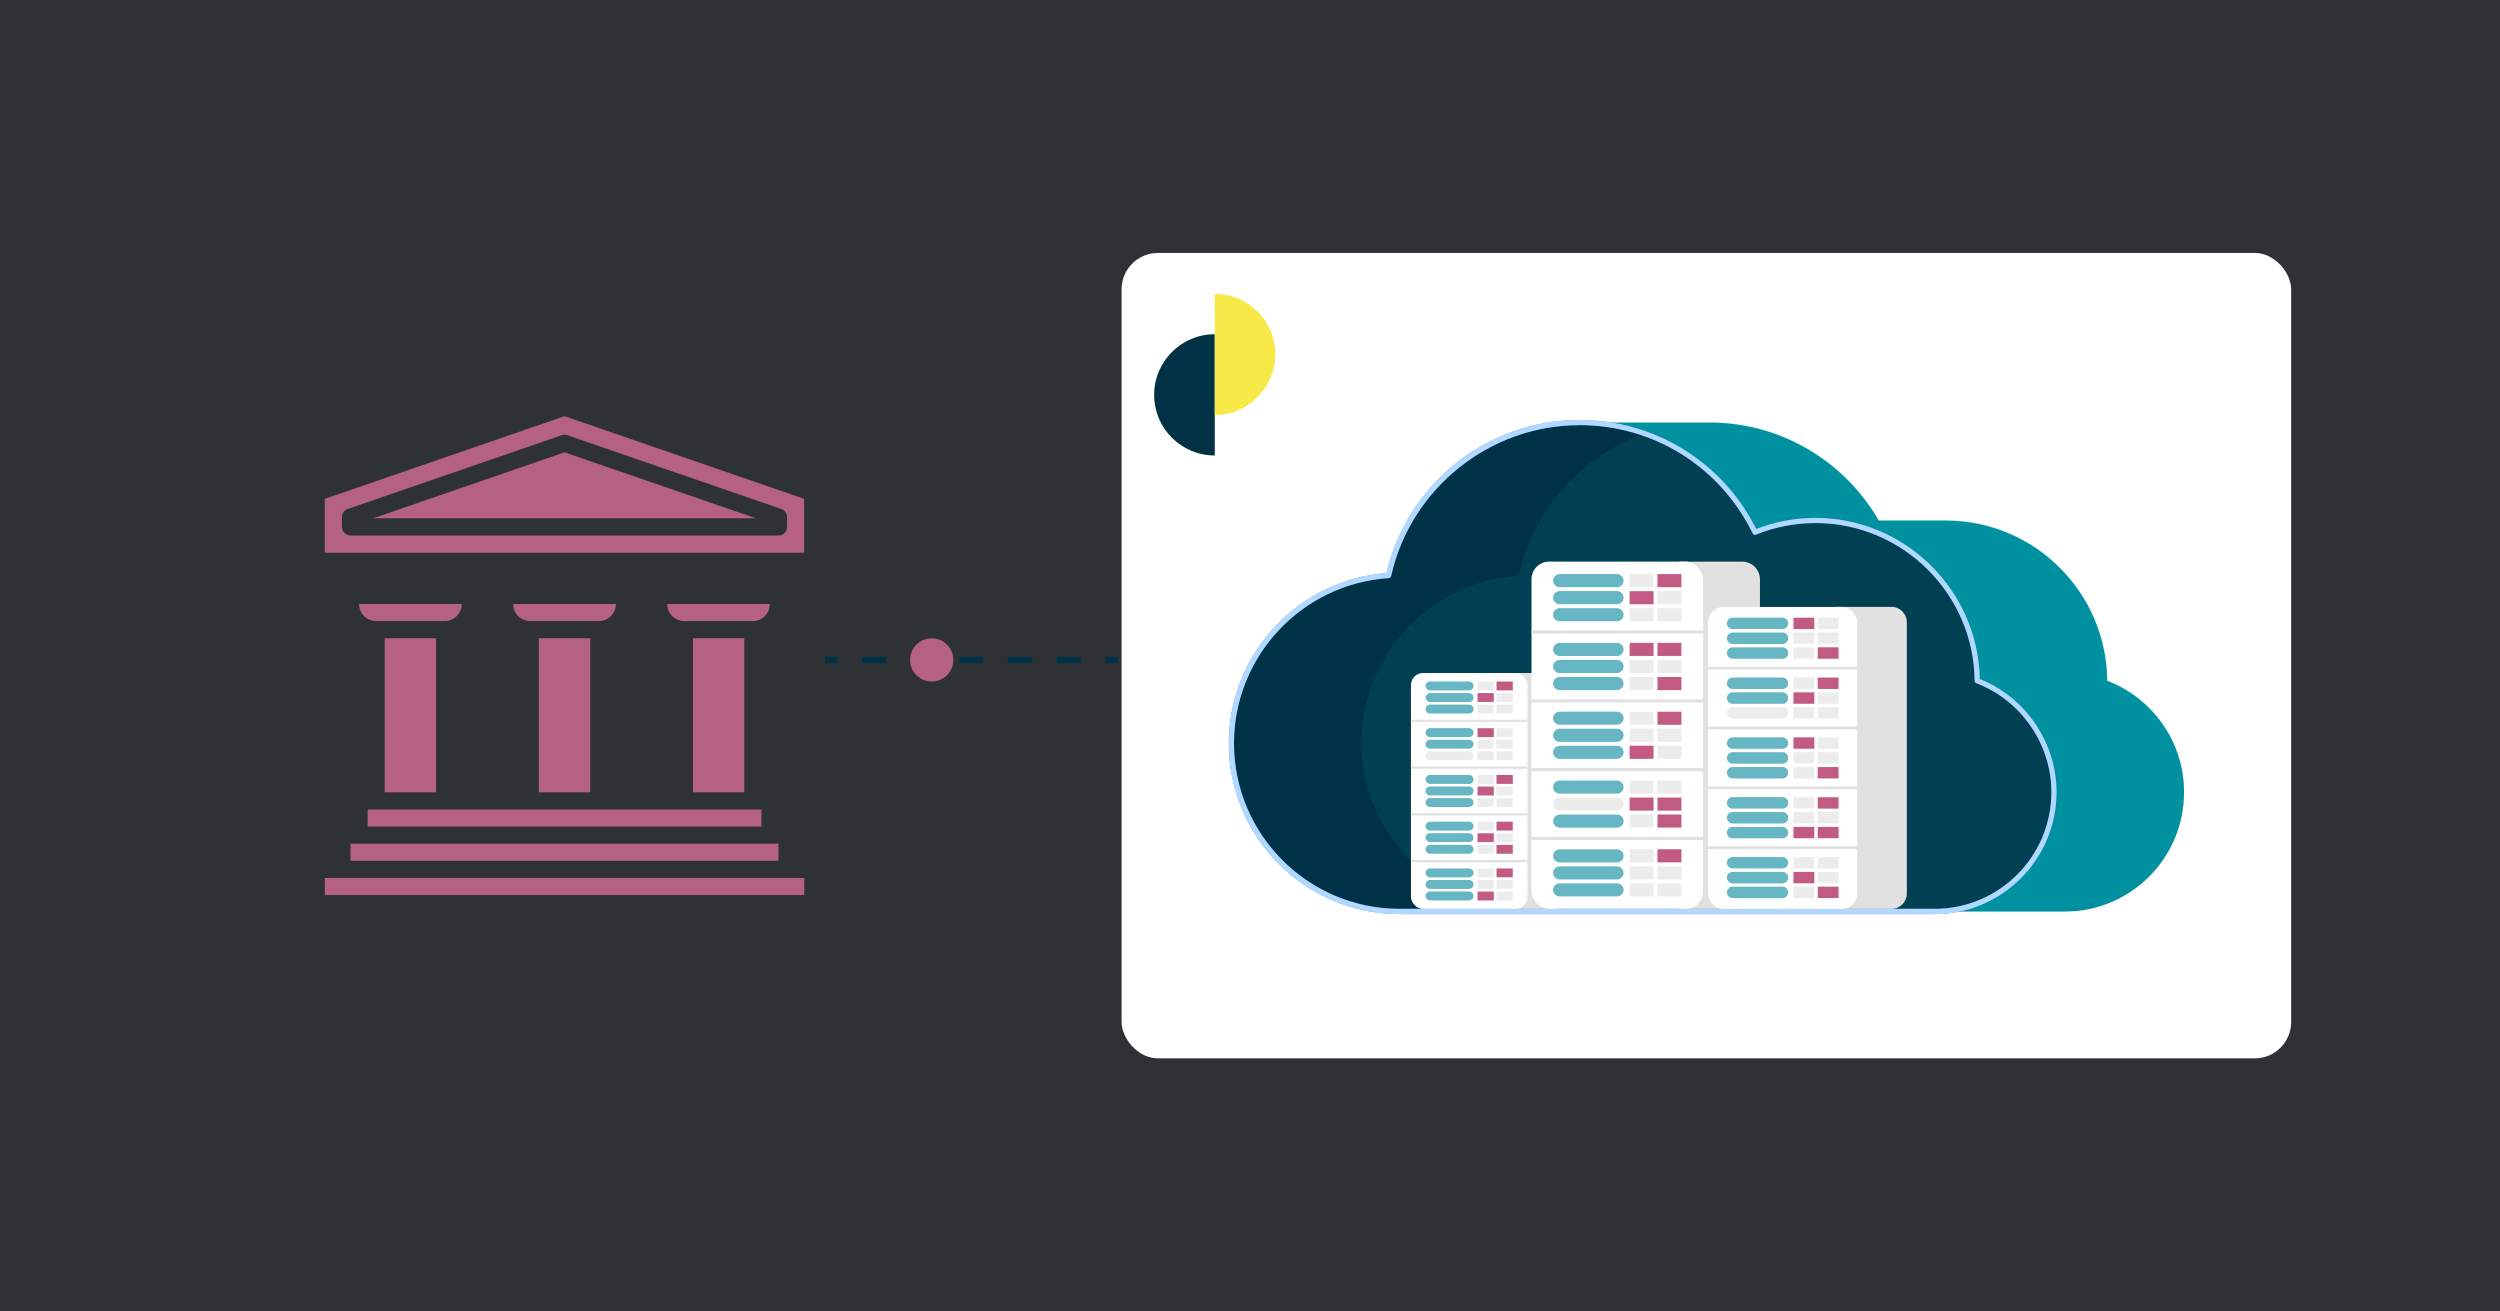 <?xml version="1.0" encoding="UTF-8"?>
<svg id="a" xmlns="http://www.w3.org/2000/svg" width="5.51in" height="2.89in" xmlns:xlink="http://www.w3.org/1999/xlink" viewBox="0 0 396.72 208.08">
  <rect x="0" y="0" width="396.72" height="208.08" fill="#333333" stroke="none"/>
  <defs>
    <style>
      .cls-1, .cls-2, .cls-3 {
        fill: none;
      }

      .cls-4 {
        clip-path: url(#clippath);
      }

      .cls-5 {
        fill: #f7ea48;
      }

      .cls-6 {
        fill: #003247;
      }

      .cls-7, .cls-8 {
        fill: #003145;
      }

      .cls-9, .cls-10 {
        fill: #00859c;
      }

      .cls-11 {
        fill: #007cff;
      }

      .cls-12, .cls-13 {
        fill: #fff;
      }

      .cls-14 {
        fill: #ececec;
      }

      .cls-15 {
        fill: #b56183;
      }

      .cls-16 {
        fill: #c15b83;
      }

      .cls-17 {
        fill: #e1e1e1;
      }

      .cls-18 {
        opacity: .2;
      }

      .cls-18, .cls-13, .cls-10, .cls-19, .cls-8 {
        isolation: isolate;
      }

      .cls-18, .cls-19 {
        fill: #00c6b4;
      }

      .cls-20 {
        clip-path: url(#clippath-1);
      }

      .cls-21 {
        clip-path: url(#clippath-2);
      }

      .cls-13 {
        opacity: .7;
      }

      .cls-10 {
        opacity: .6;
      }

      .cls-2, .cls-3 {
        stroke: #003145;
        stroke-miterlimit: 13.32;
        stroke-width: 1px;
      }

      .cls-19, .cls-8 {
        opacity: .1;
      }

      .cls-3 {
        stroke-dasharray: 0 0 0 0 0 0 3.86 3.86;
      }
    </style>
    <clipPath id="clippath">
      <path class="cls-1" d="M313.76,108.05c-.12-14.07-11.56-25.44-25.65-25.44-3.4,0-6.64,.67-9.6,1.87-5.04-10.31-15.63-17.41-27.87-17.41-14.81,0-27.19,10.38-30.27,24.27-13.93,.9-24.95,12.47-24.95,26.63s11.95,26.69,26.69,26.69h84.93c10.45,0,18.92-8.47,18.92-18.92,0-8.07-5.06-14.97-12.18-17.68v-.02Z"/>
    </clipPath>
    <clipPath id="clippath-1">
      <rect class="cls-1" x="183.15" y="46.64" width="19.24" height="25.64"/>
    </clipPath>
    <clipPath id="clippath-2">
      <rect class="cls-1" x="183.15" y="46.64" width="19.24" height="25.64"/>
    </clipPath>
  </defs>
  <rect class="cls-8" x="-2.49" y=".11" width="405.64" height="213.58"/>
  <g>
    <rect class="cls-12" x="177.98" y="40.14" width="185.6" height="127.81" rx="5.77" ry="5.77"/>
    <g>
      <g>
        <g>
          <path class="cls-9" d="M334.39,108.05c-.12-14.07-11.56-25.44-25.65-25.44h-10.6c-5.36-9.29-15.39-15.55-26.88-15.55h-20.63v7.86c-4.77,4.25-8.2,9.95-9.64,16.41-13.93,.9-24.95,12.47-24.95,26.63s11.95,26.69,26.69,26.69h84.93c10.45,0,18.92-8.47,18.92-18.92,0-8.07-5.06-14.97-12.18-17.68h0Z"/>
          <path class="cls-18" d="M334.39,107.96c-.12-14.07-11.56-25.44-25.65-25.44h-10.6c-5.36-9.29-15.39-15.55-26.88-15.55h-20.63v7.86c-4.77,4.25-8.2,9.95-9.64,16.41-13.93,.9-24.95,12.47-24.95,26.63s11.95,26.69,26.69,26.69h84.93c10.45,0,18.92-8.47,18.92-18.92,0-8.07-5.06-14.97-12.18-17.68h0Z"/>
        </g>
        <path class="cls-6" d="M313.76,108.05c-.12-14.07-11.56-25.44-25.65-25.44-3.4,0-6.64,.67-9.6,1.87-5.04-10.31-15.63-17.41-27.87-17.41-14.81,0-27.19,10.38-30.27,24.27-13.93,.9-24.95,12.47-24.95,26.63s11.95,26.69,26.69,26.69h84.93c10.45,0,18.92-8.47,18.92-18.92,0-8.07-5.06-14.97-12.18-17.68v-.02Z"/>
        <g class="cls-4">
          <path class="cls-19" d="M334.39,108.05c-.12-14.07-11.56-25.44-25.65-25.44-3.4,0-6.64,.67-9.6,1.87-5.04-10.31-15.63-17.41-27.87-17.41-14.81,0-27.19,10.38-30.27,24.27-13.93,.9-24.95,12.47-24.95,26.63s11.95,26.69,26.69,26.69h84.93c10.45,0,18.92-8.47,18.92-18.92,0-8.07-5.06-14.97-12.18-17.68v-.02Z"/>
        </g>
        <g>
          <path class="cls-11" d="M307.02,145.06h-84.93c-14.95,0-27.1-12.16-27.1-27.1,0-14.15,10.97-25.95,25.03-27.02,1.57-6.76,5.4-12.87,10.81-17.27,5.58-4.53,12.6-7.03,19.8-7.03,11.97,0,22.69,6.62,28.07,17.3,3.01-1.16,6.17-1.76,9.4-1.76,14.16,0,25.8,11.44,26.07,25.57,7.3,2.91,12.18,10.09,12.18,17.97,0,10.66-8.67,19.34-19.34,19.34Zm-56.4-77.59c-14.23,0-26.78,10.07-29.86,23.94-.04,.18-.2,.31-.38,.33-13.77,.89-24.56,12.4-24.56,26.21,0,14.49,11.78,26.27,26.27,26.27h84.93c10.2,0,18.51-8.3,18.51-18.51,0-7.62-4.79-14.57-11.91-17.29-.16-.06-.27-.21-.27-.39-.12-13.8-11.44-25.03-25.24-25.03-3.26,0-6.44,.62-9.45,1.84-.2,.08-.43,0-.53-.2-5.18-10.59-15.72-17.18-27.5-17.18h0Z"/>
          <path class="cls-13" d="M307.02,145.06h-84.93c-14.95,0-27.1-12.16-27.1-27.1,0-14.15,10.97-25.95,25.03-27.02,1.57-6.76,5.4-12.87,10.81-17.27,5.58-4.53,12.6-7.03,19.8-7.03,11.97,0,22.69,6.62,28.07,17.3,3.01-1.16,6.17-1.76,9.4-1.76,14.16,0,25.8,11.44,26.07,25.57,7.3,2.91,12.18,10.09,12.18,17.97,0,10.66-8.67,19.34-19.34,19.34Zm-56.4-77.59c-14.23,0-26.78,10.07-29.86,23.94-.04,.18-.2,.31-.38,.33-13.77,.89-24.56,12.4-24.56,26.21,0,14.49,11.78,26.27,26.27,26.27h84.93c10.2,0,18.51-8.3,18.51-18.51,0-7.62-4.79-14.57-11.91-17.29-.16-.06-.27-.21-.27-.39-.12-13.8-11.44-25.03-25.24-25.03-3.26,0-6.44,.62-9.45,1.84-.2,.08-.43,0-.53-.2-5.18-10.59-15.72-17.18-27.5-17.18h0Z"/>
        </g>
      </g>
      <g>
        <path class="cls-17" d="M246.63,144.23h-6.82v-37.43h6.82c1.05,0,1.9,.85,1.9,1.9v33.63c0,1.05-.85,1.9-1.9,1.9h0Z"/>
        <rect class="cls-12" x="223.9" y="106.8" width="18.49" height="37.43" rx="1.9" ry="1.9"/>
        <rect class="cls-17" x="223.9" y="136.47" width="18.49" height=".35"/>
        <rect class="cls-17" x="223.9" y="129.05" width="18.49" height=".35"/>
        <rect class="cls-17" x="223.9" y="121.64" width="18.49" height=".35"/>
        <rect class="cls-17" x="223.9" y="114.21" width="18.49" height=".35"/>
        <g>
          <path class="cls-10" d="M233.12,111.81h-6.19c-.39,0-.71,.32-.71,.71h0c0,.39,.32,.71,.71,.71h6.19c.39,0,.71-.32,.71-.71h0c0-.39-.32-.71-.71-.71Z"/>
          <path class="cls-10" d="M233.12,109.98h-6.19c-.39,0-.71,.32-.71,.71h0c0,.39,.32,.71,.71,.71h6.19c.39,0,.71-.32,.71-.71h0c0-.39-.32-.71-.71-.71Z"/>
          <path class="cls-10" d="M233.12,108.14h-6.19c-.39,0-.71,.32-.71,.71h0c0,.39,.32,.71,.71,.71h6.19c.39,0,.71-.32,.71-.71h0c0-.39-.32-.71-.71-.71Z"/>
          <rect class="cls-14" x="234.47" y="111.81" width="2.58" height="1.41"/>
          <rect class="cls-16" x="234.47" y="109.98" width="2.58" height="1.41"/>
          <rect class="cls-14" x="234.47" y="108.15" width="2.58" height="1.41"/>
          <rect class="cls-14" x="237.48" y="111.81" width="2.58" height="1.41"/>
          <rect class="cls-14" x="237.48" y="109.98" width="2.58" height="1.41"/>
          <rect class="cls-16" x="237.48" y="108.15" width="2.58" height="1.41"/>
        </g>
        <g>
          <path class="cls-14" d="M233.12,119.23h-6.19c-.39,0-.71,.32-.71,.71h0c0,.39,.32,.71,.71,.71h6.19c.39,0,.71-.32,.71-.71h0c0-.39-.32-.71-.71-.71Z"/>
          <path class="cls-10" d="M233.12,117.39h-6.19c-.39,0-.71,.32-.71,.71h0c0,.39,.32,.71,.71,.71h6.19c.39,0,.71-.32,.71-.71h0c0-.39-.32-.71-.71-.71Z"/>
          <path class="cls-10" d="M233.12,115.55h-6.19c-.39,0-.71,.32-.71,.71h0c0,.39,.32,.71,.71,.71h6.19c.39,0,.71-.32,.71-.71h0c0-.39-.32-.71-.71-.71Z"/>
          <rect class="cls-14" x="234.47" y="119.23" width="2.58" height="1.41"/>
          <rect class="cls-14" x="234.47" y="117.4" width="2.58" height="1.41"/>
          <rect class="cls-16" x="234.47" y="115.56" width="2.58" height="1.41"/>
          <rect class="cls-14" x="237.48" y="119.23" width="2.58" height="1.41"/>
          <rect class="cls-14" x="237.48" y="117.4" width="2.58" height="1.41"/>
          <rect class="cls-14" x="237.48" y="115.56" width="2.58" height="1.41"/>
        </g>
        <g>
          <path class="cls-10" d="M233.12,126.64h-6.19c-.39,0-.71,.32-.71,.71h0c0,.39,.32,.71,.71,.71h6.19c.39,0,.71-.32,.71-.71h0c0-.39-.32-.71-.71-.71Z"/>
          <path class="cls-10" d="M233.12,124.81h-6.19c-.39,0-.71,.32-.71,.71h0c0,.39,.32,.71,.71,.71h6.19c.39,0,.71-.32,.71-.71h0c0-.39-.32-.71-.71-.71Z"/>
          <path class="cls-10" d="M233.12,122.98h-6.19c-.39,0-.71,.32-.71,.71h0c0,.39,.32,.71,.71,.71h6.19c.39,0,.71-.32,.71-.71h0c0-.39-.32-.71-.71-.71Z"/>
          <rect class="cls-14" x="234.47" y="126.64" width="2.58" height="1.41"/>
          <rect class="cls-16" x="234.47" y="124.82" width="2.58" height="1.41"/>
          <rect class="cls-14" x="234.47" y="122.98" width="2.58" height="1.41"/>
          <rect class="cls-14" x="237.48" y="126.64" width="2.58" height="1.41"/>
          <rect class="cls-14" x="237.48" y="124.82" width="2.58" height="1.41"/>
          <rect class="cls-16" x="237.48" y="122.98" width="2.58" height="1.41"/>
        </g>
        <g>
          <path class="cls-10" d="M233.12,134.06h-6.19c-.39,0-.71,.32-.71,.71h0c0,.39,.32,.71,.71,.71h6.19c.39,0,.71-.32,.71-.71h0c0-.39-.32-.71-.71-.71Z"/>
          <path class="cls-10" d="M226.93,132.22h6.18c.39,0,.71,.32,.71,.7h0c0,.39-.32,.7-.71,.7h-6.18c-.39,0-.71-.32-.71-.7h0c0-.39,.32-.7,.71-.7Z"/>
          <path class="cls-10" d="M233.12,130.39h-6.19c-.39,0-.71,.32-.71,.71h0c0,.39,.32,.71,.71,.71h6.19c.39,0,.71-.32,.71-.71h0c0-.39-.32-.71-.71-.71Z"/>
          <rect class="cls-14" x="234.47" y="134.07" width="2.58" height="1.41"/>
          <rect class="cls-16" x="234.47" y="132.23" width="2.58" height="1.41"/>
          <rect class="cls-14" x="234.47" y="130.39" width="2.58" height="1.41"/>
          <rect class="cls-16" x="237.48" y="134.07" width="2.58" height="1.41"/>
          <rect class="cls-14" x="237.48" y="132.23" width="2.58" height="1.41"/>
          <rect class="cls-16" x="237.48" y="130.39" width="2.58" height="1.41"/>
        </g>
        <g>
          <path class="cls-10" d="M233.12,141.47h-6.19c-.39,0-.71,.32-.71,.71h0c0,.39,.32,.71,.71,.71h6.19c.39,0,.71-.32,.71-.71h0c0-.39-.32-.71-.71-.71Z"/>
          <path class="cls-10" d="M233.12,139.64h-6.19c-.39,0-.71,.32-.71,.71h0c0,.39,.32,.71,.71,.71h6.19c.39,0,.71-.32,.71-.71h0c0-.39-.32-.71-.71-.71Z"/>
          <path class="cls-10" d="M233.12,137.81h-6.19c-.39,0-.71,.32-.71,.71h0c0,.39,.32,.71,.71,.71h6.19c.39,0,.71-.32,.71-.71h0c0-.39-.32-.71-.71-.71Z"/>
          <rect class="cls-16" x="234.47" y="141.48" width="2.58" height="1.41"/>
          <rect class="cls-14" x="234.47" y="139.64" width="2.58" height="1.41"/>
          <rect class="cls-14" x="234.47" y="137.81" width="2.58" height="1.41"/>
          <rect class="cls-14" x="237.48" y="141.48" width="2.58" height="1.41"/>
          <rect class="cls-14" x="237.48" y="139.64" width="2.58" height="1.41"/>
          <rect class="cls-16" x="237.48" y="137.81" width="2.58" height="1.41"/>
        </g>
      </g>
      <g>
        <path class="cls-17" d="M276.48,144.23h-10.04v-55.1h10.04c1.55,0,2.8,1.26,2.8,2.8v49.51c0,1.55-1.26,2.8-2.8,2.8h0Z"/>
        <rect class="cls-12" x="243.03" y="89.12" width="27.22" height="55.1" rx="2.8" ry="2.8"/>
        <rect class="cls-17" x="243.03" y="132.8" width="27.22" height=".51"/>
        <rect class="cls-17" x="243.03" y="121.88" width="27.22" height=".51"/>
        <rect class="cls-17" x="243.03" y="110.97" width="27.22" height=".51"/>
        <rect class="cls-17" x="243.03" y="100.04" width="27.22" height=".51"/>
        <g>
          <path class="cls-10" d="M256.6,96.51h-9.1c-.57,0-1.04,.47-1.04,1.04h0c0,.57,.47,1.04,1.04,1.04h9.1c.57,0,1.04-.47,1.04-1.04h0c0-.57-.47-1.04-1.04-1.04Z"/>
          <path class="cls-10" d="M256.6,93.8h-9.1c-.57,0-1.04,.47-1.04,1.04h0c0,.57,.47,1.04,1.04,1.04h9.1c.57,0,1.04-.47,1.04-1.04h0c0-.57-.47-1.04-1.04-1.04Z"/>
          <path class="cls-10" d="M256.6,91.1h-9.1c-.57,0-1.04,.47-1.04,1.04h0c0,.57,.47,1.04,1.04,1.04h9.1c.57,0,1.04-.47,1.04-1.04h0c0-.57-.47-1.04-1.04-1.04Z"/>
          <rect class="cls-14" x="258.6" y="96.51" width="3.8" height="2.08"/>
          <rect class="cls-16" x="258.6" y="93.81" width="3.8" height="2.08"/>
          <rect class="cls-14" x="258.6" y="91.1" width="3.8" height="2.08"/>
          <rect class="cls-14" x="263.02" y="96.51" width="3.8" height="2.08"/>
          <rect class="cls-14" x="263.02" y="93.81" width="3.8" height="2.08"/>
          <rect class="cls-16" x="263.02" y="91.1" width="3.8" height="2.08"/>
        </g>
        <g>
          <path class="cls-10" d="M256.6,107.42h-9.1c-.57,0-1.04,.47-1.04,1.04h0c0,.57,.47,1.04,1.04,1.04h9.1c.57,0,1.04-.47,1.04-1.04h0c0-.57-.47-1.04-1.04-1.04Z"/>
          <path class="cls-10" d="M256.6,104.72h-9.1c-.57,0-1.04,.47-1.04,1.04h0c0,.57,.47,1.04,1.04,1.04h9.1c.57,0,1.04-.47,1.04-1.04h0c0-.57-.47-1.04-1.04-1.04Z"/>
          <path class="cls-10" d="M256.6,102.02h-9.1c-.57,0-1.04,.47-1.04,1.04h0c0,.57,.47,1.04,1.04,1.04h9.1c.57,0,1.04-.47,1.04-1.04h0c0-.57-.47-1.04-1.04-1.04Z"/>
          <rect class="cls-14" x="258.6" y="107.43" width="3.8" height="2.08"/>
          <rect class="cls-14" x="258.6" y="104.72" width="3.8" height="2.08"/>
          <rect class="cls-16" x="258.6" y="102.01" width="3.8" height="2.08"/>
          <rect class="cls-16" x="263.02" y="107.43" width="3.8" height="2.08"/>
          <rect class="cls-14" x="263.02" y="104.72" width="3.8" height="2.08"/>
          <rect class="cls-16" x="263.02" y="102.01" width="3.8" height="2.08"/>
        </g>
        <g>
          <path class="cls-10" d="M256.6,118.34h-9.1c-.57,0-1.04,.47-1.04,1.04h0c0,.57,.47,1.04,1.04,1.04h9.1c.57,0,1.04-.47,1.04-1.04h0c0-.57-.47-1.04-1.04-1.04Z"/>
          <path class="cls-10" d="M256.6,115.64h-9.1c-.57,0-1.04,.47-1.04,1.04h0c0,.57,.47,1.04,1.04,1.04h9.1c.57,0,1.04-.47,1.04-1.04h0c0-.57-.47-1.04-1.04-1.04Z"/>
          <path class="cls-10" d="M256.6,112.93h-9.1c-.57,0-1.04,.47-1.04,1.04h0c0,.57,.47,1.04,1.04,1.04h9.1c.57,0,1.04-.47,1.04-1.04h0c0-.57-.47-1.04-1.04-1.04Z"/>
          <rect class="cls-16" x="258.6" y="118.34" width="3.8" height="2.08"/>
          <rect class="cls-14" x="258.6" y="115.63" width="3.8" height="2.08"/>
          <rect class="cls-14" x="258.6" y="112.94" width="3.8" height="2.08"/>
          <rect class="cls-14" x="263.02" y="118.34" width="3.8" height="2.08"/>
          <rect class="cls-14" x="263.02" y="115.63" width="3.8" height="2.08"/>
          <rect class="cls-16" x="263.02" y="112.94" width="3.8" height="2.08"/>
        </g>
        <g>
          <path class="cls-10" d="M256.6,129.26h-9.1c-.57,0-1.04,.47-1.04,1.04h0c0,.57,.47,1.04,1.04,1.04h9.1c.57,0,1.04-.47,1.04-1.04h0c0-.57-.47-1.04-1.04-1.04Z"/>
          <path class="cls-14" d="M256.6,126.55h-9.1c-.57,0-1.04,.47-1.04,1.04h0c0,.57,.47,1.04,1.04,1.04h9.1c.57,0,1.04-.47,1.04-1.04h0c0-.57-.47-1.04-1.04-1.04Z"/>
          <path class="cls-10" d="M256.6,123.86h-9.1c-.57,0-1.04,.47-1.04,1.04h0c0,.57,.47,1.04,1.04,1.04h9.1c.57,0,1.04-.47,1.04-1.04h0c0-.57-.47-1.04-1.04-1.04Z"/>
          <rect class="cls-14" x="258.6" y="129.25" width="3.8" height="2.08"/>
          <rect class="cls-16" x="258.6" y="126.56" width="3.8" height="2.08"/>
          <rect class="cls-14" x="258.6" y="123.86" width="3.8" height="2.08"/>
          <rect class="cls-16" x="263.02" y="129.25" width="3.8" height="2.08"/>
          <rect class="cls-16" x="263.02" y="126.56" width="3.8" height="2.08"/>
          <rect class="cls-14" x="263.02" y="123.86" width="3.8" height="2.08"/>
        </g>
        <g>
          <path class="cls-10" d="M256.6,140.17h-9.1c-.57,0-1.04,.47-1.04,1.04h0c0,.57,.47,1.04,1.04,1.04h9.1c.57,0,1.04-.47,1.04-1.04h0c0-.57-.47-1.04-1.04-1.04Z"/>
          <path class="cls-10" d="M256.6,137.48h-9.1c-.57,0-1.04,.47-1.04,1.04h0c0,.57,.47,1.04,1.04,1.04h9.1c.57,0,1.04-.47,1.04-1.04h0c0-.57-.47-1.04-1.04-1.04Z"/>
          <path class="cls-10" d="M256.6,134.78h-9.1c-.57,0-1.04,.47-1.04,1.04h0c0,.57,.47,1.04,1.04,1.04h9.1c.57,0,1.04-.47,1.04-1.04h0c0-.57-.47-1.04-1.04-1.04Z"/>
          <rect class="cls-14" x="258.6" y="140.18" width="3.8" height="2.08"/>
          <rect class="cls-14" x="258.6" y="137.48" width="3.8" height="2.08"/>
          <rect class="cls-14" x="258.6" y="134.77" width="3.8" height="2.08"/>
          <rect class="cls-14" x="263.02" y="140.18" width="3.8" height="2.08"/>
          <rect class="cls-14" x="263.02" y="137.48" width="3.8" height="2.08"/>
          <rect class="cls-16" x="263.02" y="134.77" width="3.8" height="2.08"/>
        </g>
      </g>
      <g>
        <path class="cls-17" d="M300.15,144.23h-8.73v-47.93h8.73c1.35,0,2.44,1.09,2.44,2.44v43.05c0,1.35-1.09,2.44-2.44,2.44Z"/>
        <rect class="cls-12" x="271.05" y="96.31" width="23.67" height="47.93" rx="2.44" ry="2.44"/>
        <rect class="cls-17" x="271.05" y="134.29" width="23.67" height=".45"/>
        <rect class="cls-17" x="271.05" y="124.8" width="23.67" height=".45"/>
        <rect class="cls-17" x="271.05" y="115.29" width="23.67" height=".45"/>
        <rect class="cls-17" x="271.05" y="105.8" width="23.67" height=".45"/>
        <g>
          <path class="cls-10" d="M282.86,102.72h-7.91c-.5,0-.91,.41-.91,.91h0c0,.5,.41,.91,.91,.91h7.91c.5,0,.91-.41,.91-.91h0c0-.5-.41-.91-.91-.91Z"/>
          <path class="cls-10" d="M282.86,100.37h-7.91c-.5,0-.91,.41-.91,.91h0c0,.5,.41,.91,.91,.91h7.91c.5,0,.91-.41,.91-.91h0c0-.5-.41-.91-.91-.91Z"/>
          <path class="cls-10" d="M282.86,98.01h-7.91c-.5,0-.91,.41-.91,.91h0c0,.5,.41,.91,.91,.91h7.91c.5,0,.91-.41,.91-.91h0c0-.5-.41-.91-.91-.91Z"/>
          <rect class="cls-14" x="284.6" y="136.01" width="3.31" height="1.81"/>
          <rect class="cls-16" x="284.6" y="138.36" width="3.31" height="1.81"/>
          <rect class="cls-14" x="284.6" y="140.7" width="3.31" height="1.81"/>
          <rect class="cls-14" x="288.45" y="136.01" width="3.31" height="1.81"/>
          <rect class="cls-14" x="288.45" y="138.36" width="3.31" height="1.81"/>
          <rect class="cls-16" x="288.45" y="140.7" width="3.31" height="1.81"/>
        </g>
        <g>
          <path class="cls-14" d="M282.86,112.21h-7.91c-.5,0-.91,.41-.91,.91h0c0,.5,.41,.91,.91,.91h7.91c.5,0,.91-.41,.91-.91h0c0-.5-.41-.91-.91-.91Z"/>
          <path class="cls-10" d="M282.86,109.87h-7.91c-.5,0-.91,.41-.91,.91h0c0,.5,.41,.91,.91,.91h7.91c.5,0,.91-.41,.91-.91h0c0-.5-.41-.91-.91-.91Z"/>
          <path class="cls-10" d="M282.86,107.52h-7.91c-.5,0-.91,.41-.91,.91h0c0,.5,.41,.91,.91,.91h7.91c.5,0,.91-.41,.91-.91h0c0-.5-.41-.91-.91-.91Z"/>
          <rect class="cls-14" x="284.6" y="126.51" width="3.31" height="1.81"/>
          <rect class="cls-14" x="284.6" y="128.85" width="3.31" height="1.81"/>
          <rect class="cls-16" x="284.6" y="131.21" width="3.31" height="1.81"/>
          <rect class="cls-16" x="288.45" y="126.51" width="3.31" height="1.81"/>
          <rect class="cls-14" x="288.45" y="128.85" width="3.31" height="1.81"/>
          <rect class="cls-16" x="288.45" y="131.21" width="3.31" height="1.81"/>
        </g>
        <g>
          <path class="cls-10" d="M282.86,121.71h-7.91c-.5,0-.91,.41-.91,.91h0c0,.5,.41,.91,.91,.91h7.91c.5,0,.91-.41,.91-.91h0c0-.5-.41-.91-.91-.91Z"/>
          <path class="cls-10" d="M282.86,119.36h-7.91c-.5,0-.91,.41-.91,.91h0c0,.5,.41,.91,.91,.91h7.91c.5,0,.91-.41,.91-.91h0c0-.5-.41-.91-.91-.91Z"/>
          <path class="cls-10" d="M282.86,117.01h-7.91c-.5,0-.91,.41-.91,.91h0c0,.5,.41,.91,.91,.91h7.91c.5,0,.91-.41,.91-.91h0c0-.5-.41-.91-.91-.91Z"/>
          <rect class="cls-16" x="284.6" y="117.01" width="3.31" height="1.81"/>
          <rect class="cls-14" x="284.6" y="119.37" width="3.31" height="1.81"/>
          <rect class="cls-14" x="284.6" y="121.72" width="3.31" height="1.81"/>
          <rect class="cls-14" x="288.45" y="117.01" width="3.31" height="1.81"/>
          <rect class="cls-14" x="288.45" y="119.37" width="3.31" height="1.81"/>
          <rect class="cls-16" x="288.45" y="121.72" width="3.31" height="1.81"/>
        </g>
        <g>
          <path class="cls-10" d="M282.86,131.21h-7.91c-.5,0-.91,.41-.91,.91h0c0,.5,.41,.91,.91,.91h7.91c.5,0,.91-.41,.91-.91h0c0-.5-.41-.91-.91-.91Z"/>
          <path class="cls-10" d="M282.86,128.86h-7.91c-.5,0-.91,.41-.91,.91h0c0,.5,.41,.91,.91,.91h7.91c.5,0,.91-.41,.91-.91h0c0-.5-.41-.91-.91-.91Z"/>
          <path class="cls-10" d="M282.86,126.5h-7.91c-.5,0-.91,.41-.91,.91h0c0,.5,.41,.91,.91,.91h7.91c.5,0,.91-.41,.91-.91h0c0-.5-.41-.91-.91-.91Z"/>
          <rect class="cls-14" x="284.6" y="107.52" width="3.31" height="1.81"/>
          <rect class="cls-16" x="284.6" y="109.87" width="3.31" height="1.81"/>
          <rect class="cls-14" x="284.6" y="112.21" width="3.31" height="1.81"/>
          <rect class="cls-16" x="288.45" y="107.52" width="3.31" height="1.81"/>
          <rect class="cls-14" x="288.45" y="109.87" width="3.31" height="1.81"/>
          <rect class="cls-14" x="288.45" y="112.21" width="3.31" height="1.81"/>
        </g>
        <g>
          <path class="cls-10" d="M282.86,140.7h-7.91c-.5,0-.91,.41-.91,.91h0c0,.5,.41,.91,.91,.91h7.91c.5,0,.91-.41,.91-.91h0c0-.5-.41-.91-.91-.91Z"/>
          <path class="cls-10" d="M282.86,138.36h-7.91c-.5,0-.91,.41-.91,.91h0c0,.5,.41,.91,.91,.91h7.91c.5,0,.91-.41,.91-.91h0c0-.5-.41-.91-.91-.91Z"/>
          <path class="cls-10" d="M274.95,136.01h7.91c.5,0,.91,.4,.91,.9h0c0,.5-.41,.9-.91,.9h-7.91c-.5,0-.91-.4-.91-.9h0c0-.5,.41-.9,.91-.9Z"/>
          <rect class="cls-16" x="284.6" y="98.02" width="3.31" height="1.81"/>
          <rect class="cls-14" x="284.6" y="100.36" width="3.31" height="1.81"/>
          <rect class="cls-14" x="284.6" y="102.72" width="3.31" height="1.81"/>
          <rect class="cls-14" x="288.45" y="98.02" width="3.31" height="1.81"/>
          <rect class="cls-14" x="288.45" y="100.36" width="3.31" height="1.81"/>
          <rect class="cls-16" x="288.45" y="102.72" width="3.31" height="1.81"/>
        </g>
      </g>
    </g>
  </g>
  <g>
    <line class="cls-2" x1="130.92" y1="104.72" x2="132.92" y2="104.72"/>
    <line class="cls-3" x1="136.77" y1="104.72" x2="173.45" y2="104.72"/>
    <line class="cls-2" x1="175.39" y1="104.72" x2="177.38" y2="104.72"/>
  </g>
  <circle class="cls-15" cx="147.85" cy="104.72" r="3.43"/>
  <g id="Icon_Logo" data-name="Icon Logo">
    <g class="cls-20">
      <g class="cls-21">
        <g>
          <path class="cls-7" d="M192.77,72.28c-5.32,0-9.62-4.31-9.62-9.62s4.31-9.62,9.62-9.62v19.24h0Z"/>
          <path class="cls-5" d="M193.25,46.64c5.1,.25,9.14,4.46,9.14,9.61s-4.31,9.62-9.62,9.62v-19.23h.48Z"/>
        </g>
      </g>
    </g>
  </g>
  <g id="Group_31770" data-name="Group 31770">
    <path id="Path_45237" data-name="Path 45237" class="cls-15" d="M89.58,71.78l-30.38,10.47h60.76l-30.38-10.47Z"/>
    <rect id="Rectangle_5353" data-name="Rectangle 5353" class="cls-15" x="85.51" y="101.28" width="8.15" height="24.45"/>
    <rect id="Rectangle_5354" data-name="Rectangle 5354" class="cls-15" x="109.96" y="101.28" width="8.15" height="24.45"/>
    <rect id="Rectangle_5355" data-name="Rectangle 5355" class="cls-15" x="61.05" y="101.28" width="8.15" height="24.45"/>
    <rect id="Rectangle_5356" data-name="Rectangle 5356" class="cls-15" x="58.34" y="128.46" width="62.49" height="2.71"/>
    <rect id="Rectangle_5357" data-name="Rectangle 5357" class="cls-15" x="55.62" y="133.88" width="67.92" height="2.71"/>
    <rect id="Rectangle_5358" data-name="Rectangle 5358" class="cls-15" x="51.55" y="139.32" width="76.08" height="2.71"/>
    <path id="Path_45238" data-name="Path 45238" class="cls-15" d="M89.58,66.04l-38.04,13.12v8.55H127.61v-8.55l-38.03-13.12Zm-33.96,18.94c-.75,0-1.36-.61-1.36-1.36h0v-1.56c0-.58,.37-1.1,.92-1.29l33.96-11.71c.28-.09,.6-.09,.88,0l33.96,11.71c.54,.19,.92,.71,.92,1.29v1.56c0,.75-.61,1.36-1.36,1.36H55.62Z"/>
    <path id="Path_45239" data-name="Path 45239" class="cls-15" d="M73.29,95.85h-16.31c0,1.51,1.22,2.71,2.71,2.71h10.87c1.51,0,2.71-1.22,2.71-2.71h0"/>
    <path id="Path_45240" data-name="Path 45240" class="cls-15" d="M97.74,95.85h-16.3c0,1.51,1.21,2.71,2.71,2.71h10.88c1.49,0,2.71-1.21,2.71-2.71h0"/>
    <path id="Path_45241" data-name="Path 45241" class="cls-15" d="M122.19,95.85h-16.31c0,1.51,1.22,2.71,2.71,2.71h10.87c1.51,0,2.71-1.22,2.71-2.71h0"/>
  </g>
</svg>